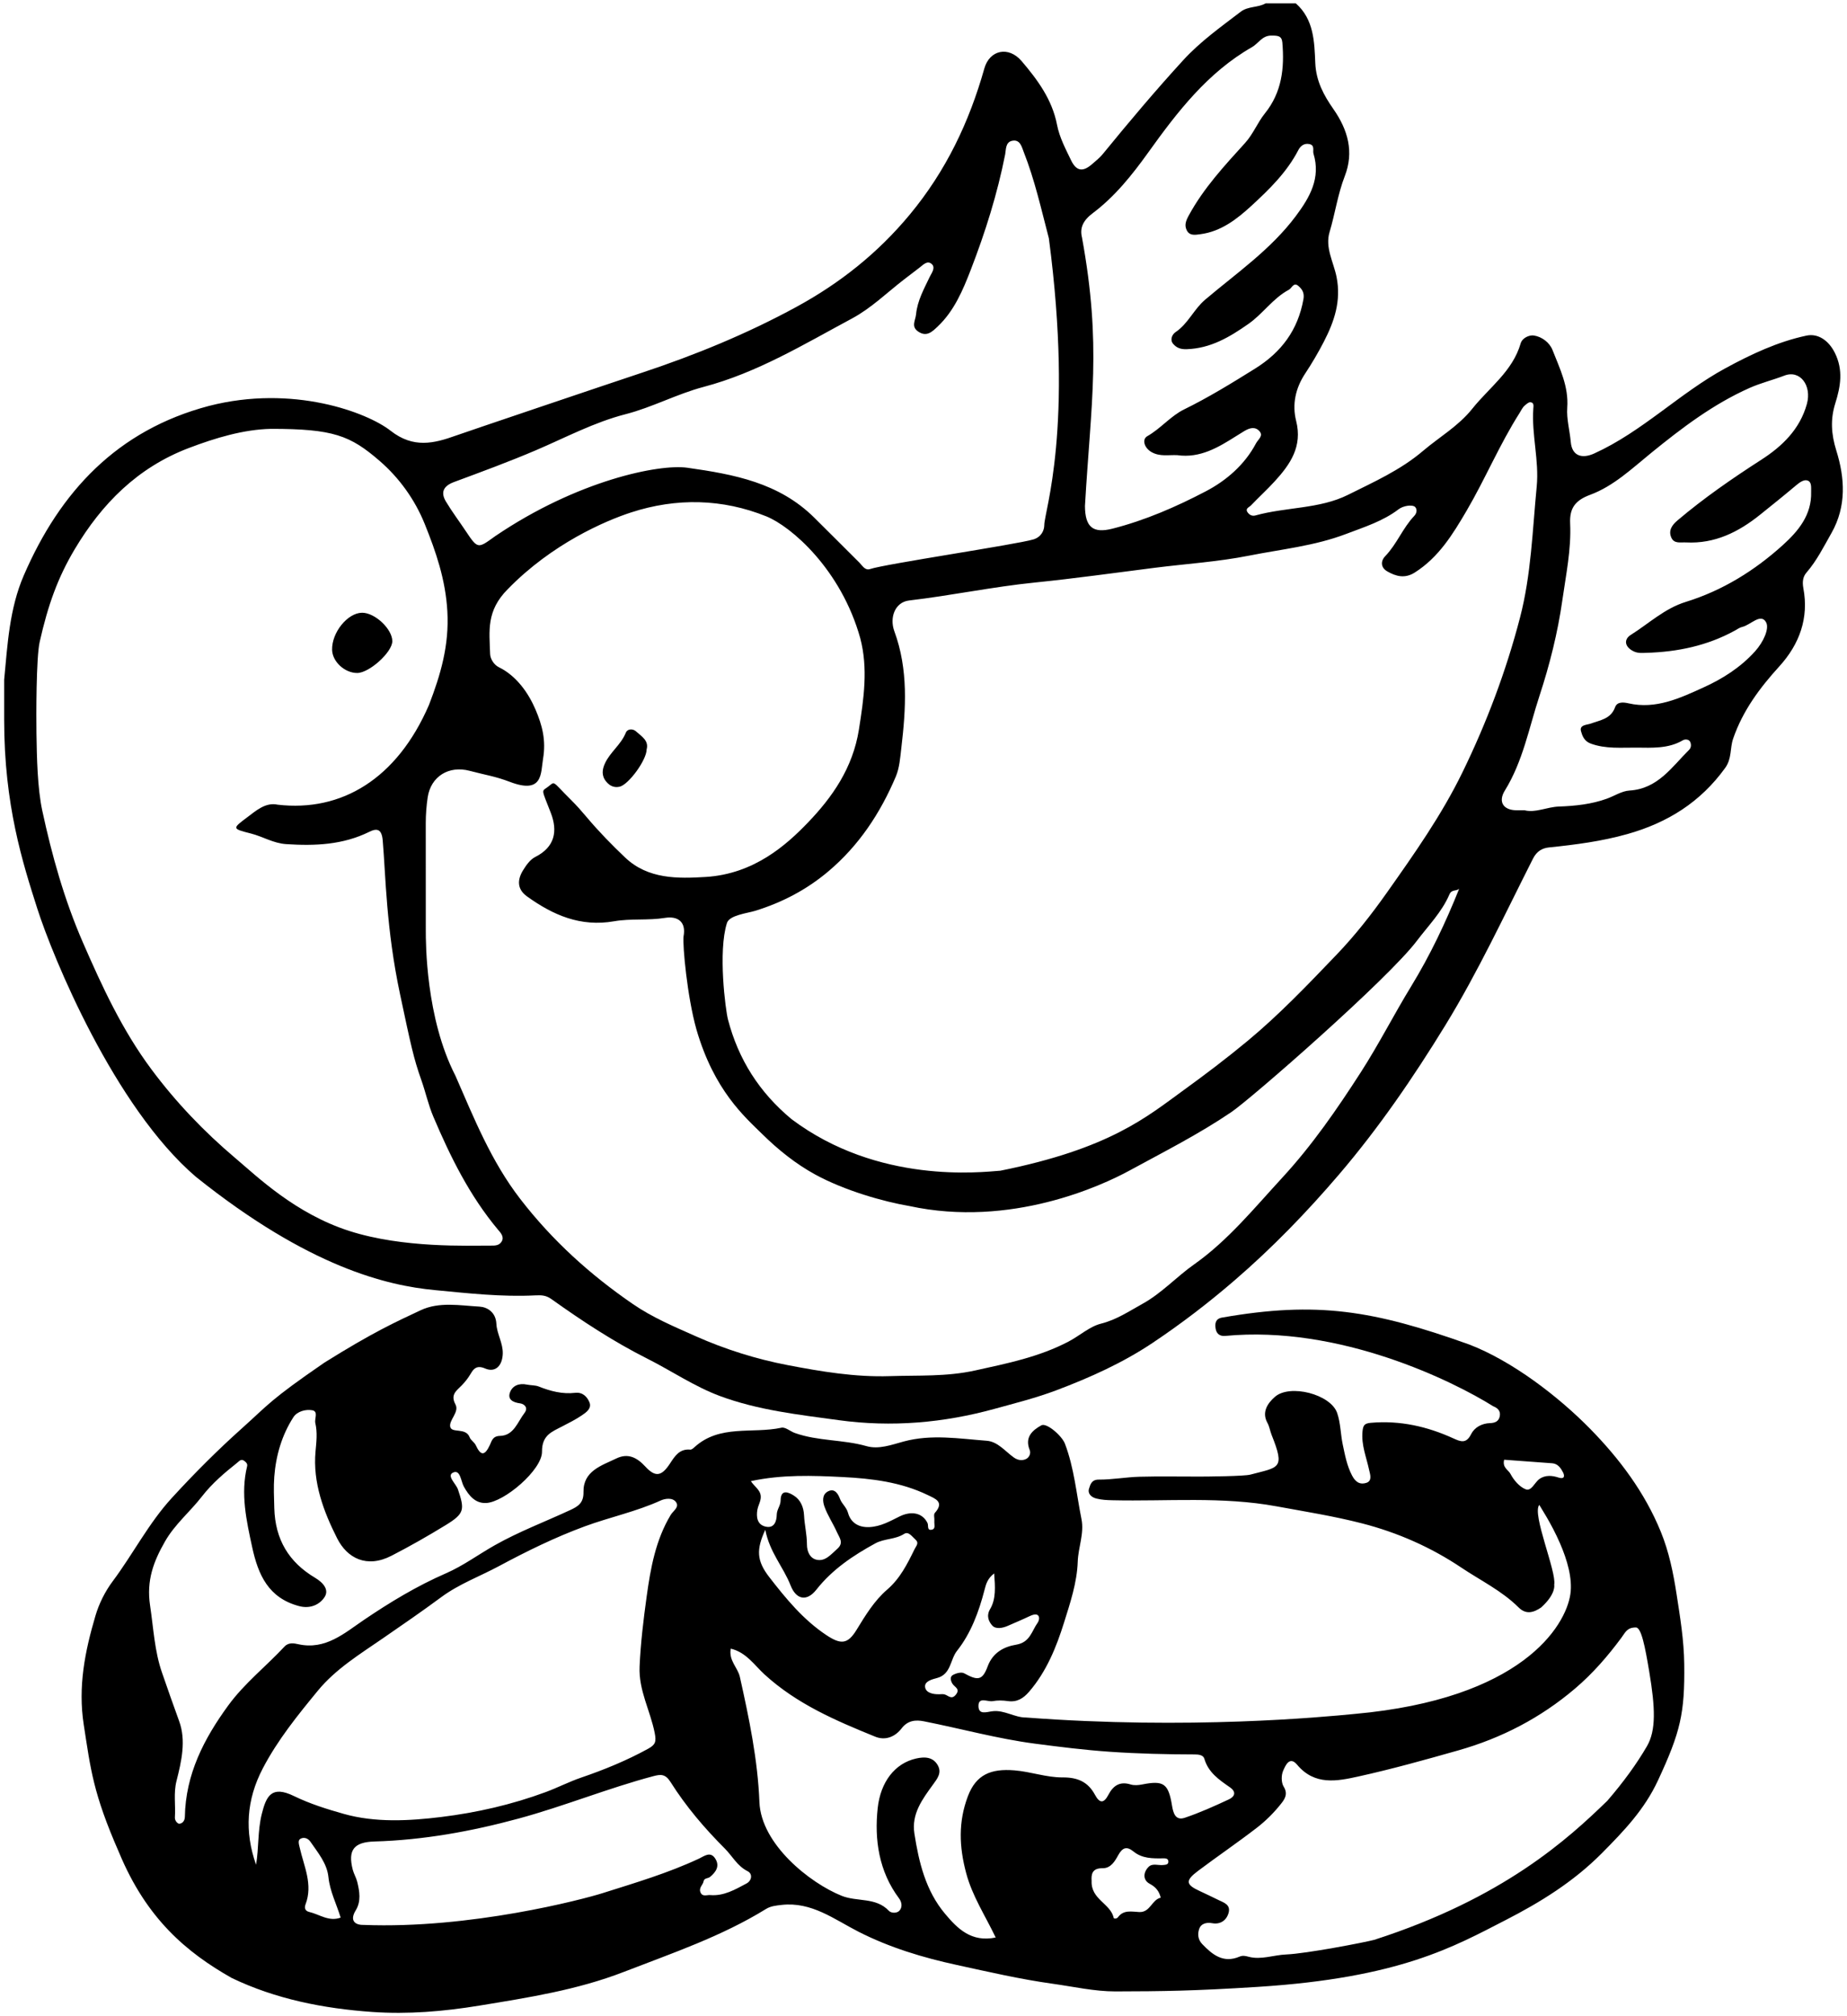 <?xml version="1.0" encoding="utf-8"?>
<!-- Generator: Adobe Illustrator 22.0.0, SVG Export Plug-In . SVG Version: 6.00 Build 0)  -->
<svg version="1.1" id="bird_10" xmlns="http://www.w3.org/2000/svg" xmlns:xlink="http://www.w3.org/1999/xlink" x="0px" y="0px"
	 width="220px" height="240px" viewBox="0 0 220 240" enable-background="new 0 0 220 240" xml:space="preserve">
<g id="bird10_2_">
	<path id="birds_2_" d="M218.733,53.652c-0.626-2.007-0.719-3.761-0.124-5.652c0.632-2.01,0.959-3.956-0.053-5.993
		c-0.737-1.483-2.005-2.349-3.384-2.057c-3.408,0.723-6.578,2.214-9.644,3.878c-5.474,2.972-9.903,7.548-15.63,10.15
		c-1.456,0.662-2.653,0.316-2.802-1.374c-0.12-1.366-0.515-2.739-0.418-4.073c0.183-2.524-0.892-4.661-1.752-6.859
		c-0.351-0.896-1.265-1.596-2.239-1.737c-0.51-0.074-1.363,0.267-1.56,0.947c-0.963,3.319-3.747,5.249-5.761,7.773
		c-1.658,2.077-3.917,3.358-5.879,5.027c-2.686,2.285-5.86,3.692-8.922,5.22c-3.394,1.694-7.385,1.441-11.026,2.455
		c-0.319,0.089-0.631,0.001-0.879-0.297c-0.436-0.524,0.128-0.668,0.34-0.891c0.927-0.972,1.924-1.878,2.83-2.869
		c1.856-2.03,3.328-4.147,2.555-7.202c-0.491-1.94-0.085-3.871,1.063-5.611c0.81-1.226,1.562-2.499,2.235-3.805
		c1.244-2.412,2.088-4.854,1.517-7.714c-0.35-1.754-1.388-3.492-0.835-5.334c0.663-2.206,0.97-4.495,1.813-6.666
		c1.113-2.865,0.393-5.488-1.358-7.99c-1.125-1.608-2.062-3.313-2.154-5.475c-0.107-2.515-0.158-5.2-2.323-7.107
		c-1.196,0-2.391,0-3.587,0c-0.923,0.535-2.082,0.319-2.977,1.004c-2.37,1.813-4.796,3.531-6.839,5.76
		c-3.317,3.62-6.474,7.37-9.578,11.169c-0.381,0.466-0.85,0.834-1.302,1.226c-1.043,0.903-1.835,0.869-2.48-0.471
		c-0.663-1.378-1.385-2.724-1.679-4.245c-0.575-2.982-2.315-5.342-4.214-7.567c-1.554-1.82-3.816-1.333-4.439,0.873
		c-1.804,6.386-4.559,12.183-8.872,17.384c-3.827,4.614-8.343,8.183-13.483,10.986c-5.87,3.201-12.07,5.741-18.42,7.848
		c-4.278,1.419-21.12,7.11-22.168,7.487c-2.608,0.936-5.067,1.552-7.783-0.578c-2.77-2.173-11.62-5.531-21.65-2.949
		C13.976,51.204,7.164,58.486,2.831,68.5c-1.712,3.958-1.933,8.202-2.335,12.409c0,0.664,0,1.329,0,1.993c0,0.93,0,1.86,0,2.79
		c0,10.153,2.21,17.03,3.949,22.471c1.832,5.73,9.176,23.618,18.886,31.919c13.49,10.795,22.811,12.946,28.422,13.483
		c4.013,0.384,8.01,0.835,12.038,0.63c0.752-0.038,1.272,0.004,1.888,0.443c3.652,2.603,7.386,5.062,11.412,7.085
		c2.899,1.457,5.613,3.321,8.659,4.453c4.551,1.691,9.357,2.219,14.152,2.875c6.325,0.865,12.517,0.319,18.576-1.352
		c2.434-0.672,4.917-1.29,7.326-2.198c4.032-1.519,7.931-3.275,11.478-5.645c3.397-2.27,6.647-4.754,9.776-7.452
		c4.504-3.882,8.569-8.08,12.421-12.582c4.761-5.565,8.885-11.593,12.683-17.785c3.897-6.354,7.059-13.164,10.436-19.829
		c0.475-0.936,1.154-1.256,1.919-1.335c3.149-0.324,6.257-0.725,9.331-1.592c4.783-1.349,8.69-3.789,11.635-7.861
		c0.821-1.135,0.561-2.347,0.954-3.492c1.147-3.337,3.18-6.056,5.501-8.605c2.421-2.66,3.525-5.765,2.866-9.293
		c-0.156-0.838-0.023-1.418,0.373-1.876c1.233-1.427,2.049-3.079,2.97-4.698C219.973,60.243,219.734,56.862,218.733,53.652z
		 M130.177,25.362c2.617-1.964,4.682-4.547,6.605-7.229c3.455-4.819,7.073-9.512,12.354-12.528c0.768-0.439,1.191-1.374,2.299-1.372
		c0.721,0.002,1.238,0.006,1.307,0.822c0.26,3.045-0.043,5.919-2.081,8.448c-0.875,1.086-1.387,2.448-2.358,3.517
		c-2.448,2.697-4.93,5.365-6.696,8.611c-0.355,0.652-0.559,1.169-0.245,1.793c0.343,0.68,1.046,0.53,1.604,0.458
		c2.474-0.319,4.375-1.804,6.107-3.396c2.13-1.957,4.218-3.997,5.581-6.633c0.227-0.439,0.662-0.838,1.306-0.703
		c0.69,0.145,0.381,0.777,0.49,1.133c0.887,2.905-0.428,5.199-2.103,7.439c-2.988,3.995-7.066,6.789-10.802,9.954
		c-1.354,1.147-2.027,2.864-3.533,3.867c-0.379,0.253-0.699,0.899-0.271,1.393c0.391,0.451,0.852,0.657,1.606,0.631
		c2.864-0.096,5.117-1.442,7.361-3.013c1.734-1.215,2.918-3.051,4.809-4.061c0.364-0.194,0.566-0.929,1.111-0.474
		c0.454,0.379,0.768,0.819,0.627,1.603c-0.659,3.668-2.612,6.296-5.774,8.265c-2.765,1.722-5.517,3.417-8.452,4.855
		c-1.588,0.779-2.774,2.271-4.375,3.182c-0.651,0.37-0.379,1.391,0.518,1.898c0.995,0.562,2.044,0.306,3.064,0.36
		c2.712,0.383,4.877-0.923,7.015-2.275c0.325-0.206,0.646-0.408,0.976-0.604c0.638-0.379,1.274-0.542,1.784,0.017
		c0.514,0.564-0.156,0.983-0.399,1.444c-1.356,2.567-3.554,4.447-5.971,5.712c-3.528,1.847-7.232,3.462-11.134,4.455
		c-2.352,0.599-3.259-0.211-3.275-2.701c0.714-12.355,2.004-19.051-0.352-31.95C128.596,27.131,128.994,26.25,130.177,25.362z
		 M54.074,57.381c3.282-1.219,6.573-2.424,9.791-3.799c3.519-1.504,6.907-3.317,10.644-4.276c3.193-0.82,6.129-2.414,9.299-3.25
		c6.385-1.684,11.952-5.076,17.677-8.146c2.283-1.224,4.148-3.061,6.188-4.637c0.613-0.474,1.23-0.947,1.851-1.415
		c0.435-0.328,0.912-0.883,1.431-0.453c0.542,0.449-0.013,1.128-0.204,1.532c-0.685,1.451-1.477,2.831-1.638,4.483
		c-0.07,0.724-0.622,1.45,0.255,2.047c1.006,0.685,1.67,0.016,2.32-0.598c1.97-1.862,3.006-4.333,3.943-6.755
		c1.726-4.464,3.169-9.035,4.099-13.754c0.099-0.502,0.022-1.406,0.78-1.589c0.999-0.241,1.192,0.723,1.425,1.313
		c1.316,3.332,2.089,6.82,2.997,10.28c2.987,22.618-0.544,32.529-0.545,34.126c0,0.646-0.355,1.442-1.311,1.725
		c-2.073,0.612-17.651,2.917-19.439,3.522c-0.606,0.205-0.912-0.405-1.275-0.765c-1.8-1.788-3.587-3.588-5.392-5.37
		c-4.191-4.138-9.514-5.134-15.1-5.924c-3.353-0.474-13.091,1.504-22.874,8.137c-2.061,1.475-2.056,1.6-3.508-0.581
		c-0.785-1.179-1.642-2.313-2.369-3.526C52.436,58.573,52.851,57.836,54.074,57.381z M59.768,147.761
		c-0.304,0.542-0.855,0.514-1.398,0.511c-2.588-0.012-10.328,0.323-16.76-1.742c-6.433-2.064-10.972-6.471-13.57-8.665
		c-3.723-3.144-7.09-6.659-10.02-10.597c-3.46-4.651-5.85-9.809-8.153-15.098c-2.212-5.079-3.685-10.35-4.833-15.678
		c-0.574-2.665-0.65-6.37-0.692-9.213c-0.03-1.997-0.04-8.989,0.384-10.868c0.987-4.378,2.149-7.642,4.179-11.043
		c3.226-5.406,7.468-9.706,13.561-12.028c3.219-1.227,6.579-2.225,9.814-2.291c7.418-0.002,9.432,0.787,12.934,3.812
		c2.326,2.01,4.194,4.586,5.378,7.516c1.339,3.314,2.477,6.622,2.693,10.387c0.233,4.062-0.812,7.579-2.191,11.154
		c-3.811,8.804-10.418,12.751-18.012,11.87c-1.442-0.319-2.58,0.711-3.611,1.482c-1.836,1.373-1.836,1.373,0.421,1.949
		c1.424,0.363,2.658,1.162,4.205,1.263c3.43,0.224,6.747,0.089,9.905-1.472c0.892-0.441,1.464-0.344,1.583,1.024
		c0.366,4.197,0.394,10.465,2.075,18.361c1.279,6.006,1.599,7.563,2.53,10.185c0.496,1.396,0.833,2.951,1.424,4.34
		c2.033,4.785,4.331,9.434,7.71,13.465C59.577,146.687,60.091,147.185,59.768,147.761z M168.079,117.42
		c-2.053,3.357-3.845,6.887-5.991,10.219c-2.836,4.402-5.803,8.699-9.352,12.546c-3.332,3.611-6.465,7.479-10.503,10.324
		c-2.118,1.493-3.868,3.437-6.155,4.696c-1.601,0.882-3.074,1.891-4.941,2.359c-1.354,0.339-2.549,1.446-3.877,2.139
		c-3.528,1.84-7.283,2.589-11.117,3.434c-3.421,0.754-6.767,0.56-10.155,0.672c-4.126,0.137-8.21-0.552-12.197-1.317
		c-3.711-0.712-7.419-1.873-10.919-3.431c-2.558-1.138-5.147-2.224-7.485-3.829c-5.098-3.501-9.585-7.551-13.409-12.5
		c-3.482-4.507-5.507-9.599-7.738-14.697c-3.528-6.841-3.523-15.828-3.523-17.288c-0.001-4.245,0.005-8.491-0.004-12.736
		c-0.002-1.039,0.081-2.099,0.229-3.093c0.374-2.511,2.536-3.815,4.988-3.166c1.996,0.528,3.035,0.645,4.81,1.321
		c3.965,1.511,3.66-1.054,3.944-2.746c0.371-2.218-0.093-3.978-0.898-5.865c-0.835-1.957-2.257-4.007-4.363-5.037
		c-0.615-0.3-1.026-1.026-1.044-1.579c-0.089-2.764-0.475-5.129,2.106-7.719c5.281-5.415,11.589-8.122,14.685-9.13
		c5.406-1.759,10.884-1.638,16.103,0.467c2.963,1.195,8.908,6.311,11.193,14.503c0.948,3.59,0.428,7.175-0.16,10.879
		c-0.73,4.596-3.192,8.073-6.077,11.073c-2.53,2.63-6.388,6.118-12.18,6.47c-3.295,0.2-6.851,0.281-9.574-2.301
		c-1.606-1.522-3.16-3.116-4.584-4.806c-0.592-0.703-1.191-1.387-1.84-2.029c-2.424-2.397-1.858-2.272-2.814-1.57
		c-0.753,0.552-0.76,0.165,0.369,3.072c0.839,2.16,0.507,4.073-1.863,5.261c-0.601,0.301-1.074,0.983-1.446,1.588
		c-0.688,1.119-0.719,2.24,0.474,3.097c3.102,2.228,6.377,3.664,10.384,2.961c1.977-0.347,4.041-0.074,6.072-0.404
		c1.412-0.229,2.54,0.391,2.191,2.216c-0.12,1.085,0.433,7.159,1.537,11.071c2.116,7.277,5.741,10.387,7.859,12.471
		c1.869,1.838,3.971,3.53,6.3,4.8c3.499,1.908,8.142,3.226,11.205,3.744c12.084,2.614,22.946-2.439,26.21-4.218
		c4.087-2.227,8.262-4.333,12.151-6.972c2.346-1.592,18.634-15.805,22.087-20.379c1.342-1.778,2.978-3.423,3.874-5.516
		c0.277-0.647,0.811-0.356,1.165-0.68C172.18,109.847,170.353,113.702,168.079,117.42z M165.203,106.244
		c-1.846,2.612-3.81,5.113-5.992,7.388c-3.399,3.544-6.794,7.11-10.593,10.262c-2.47,2.049-5.042,4-7.618,5.864
		c-4.394,3.181-8.771,6.966-21.84,9.597c-2.303,0.17-14.537,1.635-24.89-6.144c-3.836-3.191-6.323-7.113-7.56-11.855
		c-0.291-1.115-1.204-8.103-0.12-11.493c0.297-0.928,2.424-1.154,3.364-1.444c3.207-0.99,6.114-2.507,8.694-4.679
		c3.658-3.08,6.208-6.943,8.05-11.292c0.444-1.048,0.523-2.238,0.66-3.404c0.554-4.695,0.846-9.342-0.83-13.901
		c-0.599-1.63,0.072-3.467,1.759-3.664c5.015-0.587,9.954-1.629,14.996-2.139c4.747-0.481,9.514-1.152,14.261-1.753
		c3.728-0.472,7.541-0.713,11.201-1.439c3.917-0.777,7.841-1.157,11.616-2.597c2.152-0.82,4.361-1.506,6.231-2.932
		c0.292-0.223,0.691-0.355,1.059-0.412c0.303-0.047,0.761-0.032,0.92,0.154c0.25,0.292,0.189,0.73-0.122,1.057
		c-1.364,1.433-2.064,3.343-3.443,4.775c-0.596,0.619-0.531,1.382,0.23,1.82c1.03,0.594,2.096,0.887,3.274,0.142
		c2.852-1.803,4.538-4.559,6.178-7.356c2.227-3.8,3.927-7.887,6.296-11.614c0.207-0.325,0.354-0.688,0.658-0.936
		c0.193-0.158,0.436-0.385,0.642-0.37c0.465,0.033,0.371,0.471,0.351,0.767c-0.213,3.105,0.706,6.159,0.405,9.265
		c-0.506,5.223-0.655,10.489-1.989,15.609c-1.662,6.38-3.972,12.506-6.865,18.434C171.698,97.05,168.461,101.633,165.203,106.244z
		 M215.728,58.559c0.079,2.738-1.531,4.657-3.351,6.306c-3.37,3.053-7.206,5.433-11.583,6.785c-2.525,0.781-4.4,2.578-6.554,3.93
		c-0.82,0.515-0.763,1.398,0.318,1.939c0.525,0.263,1.032,0.206,1.543,0.191c3.714-0.107,7.273-0.847,10.561-2.658
		c0.281-0.155,0.557-0.359,0.86-0.427c0.997-0.224,2.218-1.704,2.845-0.54c0.401,0.744-0.321,2.339-1.317,3.444
		c-1.75,1.943-3.917,3.293-6.143,4.302c-2.758,1.25-5.664,2.639-8.939,1.889c-0.544-0.124-1.339-0.23-1.587,0.455
		c-0.51,1.407-1.747,1.533-2.883,1.952c-0.45,0.166-1.396,0.136-1.183,0.909c0.144,0.522,0.37,1.182,1.14,1.469
		c1.799,0.67,3.698,0.473,5.493,0.489c1.797,0.016,3.781,0.143,5.501-0.874c0.24-0.142,0.716-0.149,0.876,0.198
		c0.128,0.278,0.134,0.673-0.129,0.934c-2.068,2.05-3.729,4.648-7.111,4.852c-0.911,0.055-1.786,0.642-2.684,0.967
		c-1.843,0.667-3.787,0.867-5.708,0.936c-1.448,0.052-2.81,0.78-4.098,0.444c-0.448,0-0.714,0.003-0.979,0
		c-1.553-0.017-2.201-1.008-1.369-2.351c2.153-3.476,2.877-7.474,4.121-11.262c1.216-3.7,2.179-7.535,2.726-11.386
		c0.428-3.015,1.071-6.052,0.929-9.14c-0.082-1.77,0.557-2.738,2.379-3.411c2.791-1.03,4.998-3.14,7.297-5.008
		c3.645-2.963,7.373-5.794,11.702-7.717c1.339-0.595,2.77-0.937,4.14-1.466c1.867-0.721,3.29,1.181,2.679,3.383
		c-0.833,3.003-2.935,5.029-5.423,6.63c-3.465,2.23-6.844,4.561-9.989,7.226c-0.652,0.553-1.104,1.194-0.735,2.042
		c0.333,0.766,1.109,0.542,1.754,0.576c3.423,0.18,6.249-1.231,8.827-3.302c1.429-1.148,2.861-2.294,4.262-3.475
		c0.409-0.345,0.913-0.718,1.337-0.604C215.834,57.347,215.713,58.032,215.728,58.559z"/>
	<path id="rings_2_" d="M161.349,204.02c-3.856,0.374-19.754,1.892-39.132,0.426c-1.349,0.01-2.58-0.905-3.96-0.752
		c-0.738,0.082-1.698,0.483-1.71-0.613c-0.013-1.147,1.098-0.474,1.697-0.585c0.578-0.108,1.201-0.092,1.787-0.008
		c1.109,0.159,1.858-0.314,2.553-1.119c2.061-2.389,3.24-5.298,4.144-8.188c0.732-2.34,1.557-4.767,1.643-7.289
		c0.058-1.701,0.789-3.358,0.446-5.063c-0.603-3.001-0.867-6.077-1.969-8.973c-0.366-0.962-2.194-2.531-2.811-2.191
		c-1.109,0.611-1.991,1.442-1.39,2.931c0.188,0.465-0.114,0.926-0.426,1.076c-0.446,0.215-0.962,0.177-1.47-0.185
		c-1.031-0.735-1.906-1.887-3.228-1.986c-3.292-0.248-6.586-0.805-9.895,0.092c-1.425,0.386-2.952,0.965-4.415,0.548
		c-2.805-0.799-5.78-0.581-8.536-1.564c-0.546-0.195-1.132-0.729-1.595-0.629c-3.459,0.75-7.36-0.427-10.366,2.323
		c-0.14,0.128-0.339,0.299-0.496,0.285c-1.281-0.116-1.829,0.761-2.42,1.662c-1,1.523-1.739,1.651-2.932,0.356
		c-1.002-1.087-2.07-1.63-3.454-0.965c-1.779,0.855-3.96,1.489-3.913,3.999c0.024,1.297-0.645,1.707-1.565,2.135
		c-3.002,1.396-6.097,2.556-9.008,4.199c-1.943,1.097-3.766,2.449-5.799,3.334c-3.481,1.515-6.675,3.447-9.81,5.571
		c-2.296,1.556-4.541,3.577-7.757,2.88c-0.512-0.111-1.172-0.263-1.674,0.274c-2.203,2.362-4.774,4.372-6.696,7.003
		c-2.899,3.966-5.09,8.209-5.173,13.272c-0.008,0.459-0.287,0.796-0.668,0.812c-0.195,0.008-0.546-0.36-0.519-0.75
		c0.098-1.444-0.177-2.893,0.191-4.339c0.598-2.349,1.162-4.821,0.316-7.121c-0.703-1.912-1.372-3.853-2.042-5.773
		c-0.891-2.552-1.016-5.306-1.42-7.98c-0.453-2.999,0.413-5.251,1.779-7.64c1.171-2.048,2.982-3.529,4.394-5.35
		c1.211-1.56,2.676-2.8,4.196-4.01c0.256-0.204,0.467-0.498,0.838-0.235c0.219,0.155,0.423,0.348,0.35,0.646
		c-0.8,3.272-0.081,6.479,0.603,9.631c0.716,3.297,1.934,6.056,5.603,7.021c1.337,0.352,2.459-0.199,3.028-1.091
		c0.531-0.833-0.11-1.671-1.144-2.287c-3.098-1.843-4.754-4.529-4.853-8.309c-0.032-1.226-0.094-2.502-0.002-3.711
		c0.191-2.514,0.896-4.948,2.276-7.089c0.451-0.699,1.459-0.967,2.244-0.83c0.764,0.134,0.247,1,0.37,1.527
		c0.261,1.114,0.131,2.227,0.026,3.357c-0.348,3.736,0.973,7.197,2.572,10.362c1.196,2.367,3.523,3.589,6.467,2.078
		c2.202-1.131,4.358-2.363,6.47-3.655c2.254-1.378,2.259-1.845,1.455-4.239c-0.227-0.674-1.382-1.628-0.592-2.006
		c0.877-0.421,0.94,1.027,1.286,1.654c0.608,1.101,1.369,2.015,2.645,1.965c2.163-0.085,6.685-3.946,6.67-6.101
		c-0.014-1.988,1.164-2.368,2.405-3.018c0.792-0.414,1.601-0.812,2.337-1.313c0.528-0.359,1.224-0.83,0.898-1.586
		c-0.278-0.645-0.805-1.199-1.692-1.098c-1.52,0.175-2.94-0.195-4.349-0.757c-0.391-0.156-0.959-0.131-1.375-0.22
		c-0.994-0.212-1.733,0.148-2.024,0.891c-0.336,0.858,0.307,1.227,1.198,1.341c0.443,0.056,1.027,0.479,0.506,1.158
		c-0.825,1.075-1.262,2.681-2.918,2.715c-0.878,0.018-0.987,0.638-1.182,1.056c-0.605,1.291-1.072,1.392-1.698,0.042
		c-0.161-0.347-0.592-0.579-0.722-0.929c-0.442-1.189-2.095-0.475-2.307-1.217c-0.227-0.793,1.111-1.772,0.617-2.694
		c-0.637-1.19,0.135-1.64,0.744-2.269c0.407-0.42,0.757-0.861,1.062-1.379c0.324-0.551,0.691-1.081,1.717-0.638
		c1.229,0.53,2.065-0.325,2.11-1.758c0.04-1.256-0.702-2.36-0.761-3.564c-0.068-1.384-1.097-1.987-2.006-2.039
		c-2.337-0.133-4.802-0.604-7.011,0.43c-2.955,1.384-5.695,2.628-11.465,6.235c-6.538,4.489-6.675,5.005-9.817,7.815
		c-2.952,2.64-5.704,5.4-8.363,8.3c-2.764,3.015-4.615,6.673-7.046,9.924c-0.901,1.205-1.619,2.646-2.045,4.089
		c-1.25,4.227-2.102,8.447-1.393,12.993c0.822,5.268,1.087,8.1,4.208,15.204c3.272,7.893,8.058,11.89,13.399,14.917
		c5.249,2.523,10.958,3.647,16.747,4.052c4.256,0.298,8.523-0.059,12.746-0.752c5.826-0.955,11.667-1.861,17.21-4.008
		c5.768-2.235,11.649-4.224,16.96-7.502c0.549-0.339,1.188-0.404,1.851-0.479c3.567-0.402,6.263,1.713,9.133,3.177
		c3.741,1.908,7.708,3.098,11.75,3.975c3.771,0.819,7.533,1.693,11.384,2.229c2.485,0.346,5.026,0.921,7.486,0.916
		c5.636-0.012,9.334-0.058,16.942-0.539c16.972-1.074,23.412-4.809,29.55-7.956c4.122-2.113,8.084-4.557,11.466-7.966
		c2.623-2.645,5.056-5.18,6.665-8.633c2.713-5.821,3.207-8.039,3.138-13.851c-0.034-2.887-0.49-5.589-0.912-8.337
		c-0.385-2.502-0.898-5.032-1.875-7.425c-1.915-4.692-4.92-8.69-8.396-12.238c-3.782-3.86-9.313-8.109-14.47-10.077
		c-11.36-4.051-18.073-5.168-29.401-3.188c-0.78,0.136-0.865,0.698-0.761,1.322c0.101,0.606,0.505,0.911,1.12,0.861
		c13.661-1.308,27.192,5.4,31.935,8.368c0.567,0.223,0.904,0.575,0.789,1.186c-0.115,0.61-0.557,0.806-1.164,0.825
		c-0.976,0.031-1.848,0.504-2.258,1.327c-0.575,1.153-1.245,0.883-2.103,0.491c-3.116-1.422-6.359-2.155-9.817-1.856
		c-0.78,0.067-0.938,0.293-1.009,1.036c-0.155,1.62,0.465,3.057,0.787,4.571c0.1,0.468,0.424,1.305-0.336,1.544
		c-0.712,0.224-1.253-0.029-1.695-0.874c-0.617-1.181-0.838-2.421-1.104-3.665c-0.269-1.256-0.256-2.597-0.675-3.792
		c-0.778-2.221-5.626-3.47-7.41-1.91c-0.856,0.748-1.598,1.813-0.898,3.086c0.257,0.467,0.317,0.976,0.506,1.448
		c1.635,4.08,0.891,3.814-2.532,4.724c-0.743,0.197-5.18,0.232-6.023,0.234c-2.391,0.007-4.783-0.046-7.173,0.019
		c-1.625,0.044-3.246,0.351-4.867,0.341c-0.883-0.005-1.004,0.635-1.151,1.068c-0.204,0.603,0.29,1.044,0.87,1.186
		c0.681,0.166,1.24,0.188,1.924,0.204c6.51,0.149,13.035-0.471,19.528,0.722c3.411,0.627,6.835,1.166,10.196,2.031
		c4.234,1.09,8.194,2.834,11.82,5.263c2.299,1.54,4.83,2.758,6.822,4.739c0.91,0.905,1.824,0.601,2.698,0.002
		c1.801-1.632,1.547-2.7,1.547-2.7c0.311-1.519-2.688-8.444-1.774-9.501c0.106,0.217,1.424,2.166,2.47,4.578
		c0.839,1.935,1.505,4.168,1.23,6.046C186.487,193.596,181.217,202.24,161.349,204.02z M185.605,175.872
		c-0.689-0.222-1.528-0.333-2.253,0.19c-0.57,0.412-0.94,1.491-1.636,1.213c-0.74-0.296-1.411-1.087-1.798-1.826
		c-0.256-0.489-0.994-0.747-0.754-1.689c1.88,0.137,3.804,0.272,5.727,0.421c0.678,0.052,1.028,0.588,1.289,1.092
		C186.311,175.526,186.501,176.16,185.605,175.872z M113.991,196.51c1.647-2.072,2.598-4.634,3.272-7.235
		c0.178-0.687,0.338-1.357,1.156-1.981c0.116,1.605,0.231,3.031-0.484,4.243c-0.491,0.832-0.145,1.503,0.245,1.95
		c0.415,0.476,1.234,0.323,1.858,0.049c0.874-0.384,1.767-0.757,2.615-1.161c1.296-0.618,1.227,0.397,0.945,0.786
		c-0.699,0.963-0.893,2.338-2.552,2.614c-1.411,0.234-2.777,0.893-3.405,2.588c-0.63,1.699-1.189,1.701-2.807,0.815
		c-0.325-0.178-0.968-0.004-1.347,0.213c-0.378,0.217-0.247,0.714-0.022,1.057c0.259,0.394,0.945,0.593,0.385,1.282
		c-0.526,0.648-0.913,0.066-1.365-0.04c-0.189-0.044-0.397-0.019-0.596-0.014c-0.736,0.021-1.607-0.157-1.7-0.855
		c-0.095-0.713,0.896-0.933,1.446-1.084C113.301,199.279,113.166,197.547,113.991,196.51z M100.384,175.822
		c3.453,0.175,6.929,0.596,10.122,2.143c0.896,0.434,2.022,0.81,0.843,2.13c-0.169,0.189-0.022,0.644-0.056,0.973
		c-0.038,0.361,0.196,0.912-0.293,1.018c-0.625,0.136-0.376-0.493-0.526-0.797c-0.606-1.226-1.937-1.464-3.338-0.771
		c-1.135,0.561-2.234,1.2-3.592,1.261c-1.349,0.061-2.232-0.586-2.533-1.691c-0.188-0.689-0.722-1.046-0.954-1.659
		c-0.177-0.467-0.572-1.354-1.441-0.897c-0.74,0.389-0.613,1.241-0.42,1.788c0.381,1.08,1.051,2.054,1.515,3.11
		c0.263,0.598,0.833,1.218,0.029,1.926c-0.739,0.652-1.428,1.542-2.47,1.311c-0.762-0.169-1.157-0.911-1.155-1.854
		c0.001-1.147-0.287-2.291-0.344-3.441c-0.049-0.993-0.425-1.84-1.2-2.334c-0.549-0.35-1.582-0.894-1.592,0.585
		c-0.004,0.613-0.448,1.045-0.459,1.681c-0.013,0.743-0.274,1.676-1.351,1.413c-1.008-0.246-1.099-1.175-0.954-2.019
		c0.073-0.423,0.314-0.814,0.385-1.284c0.149-0.977-0.672-1.355-1.163-2.107C93.141,175.512,96.781,175.639,100.384,175.822z
		 M108.933,184.411c-0.863,1.763-1.715,3.48-3.27,4.819c-1.524,1.312-2.587,3.067-3.634,4.778c-1.052,1.717-1.86,1.785-3.6,0.628
		c-2.765-1.839-4.816-4.348-6.799-6.903c-1.521-1.96-1.554-3.294-0.474-5.634c0.516,2.692,2.163,4.439,3.006,6.609
		c0.668,1.72,1.94,1.964,3.074,0.524c1.901-2.415,4.379-4.07,7.027-5.517c1.067-0.583,2.363-0.444,3.432-1.127
		c0.518-0.331,0.923,0.298,1.315,0.643C109.52,183.681,109.136,183.996,108.933,184.411z M36.834,227.591
		c-0.594-0.139-0.559-0.595-0.445-0.892c0.913-2.374-0.186-4.533-0.686-6.748c-0.092-0.407-0.252-0.867,0.069-1.06
		c0.391-0.235,0.896-0.107,1.206,0.345c0.899,1.309,1.975,2.577,2.142,4.199c0.175,1.702,0.948,3.168,1.455,4.829
		C39.177,228.78,38.067,227.88,36.834,227.591z M35.015,213.795c-2.664-1.296-3.301-0.023-3.842,2.166
		c-0.489,1.979-0.334,4.007-0.673,6.009c-1.395-3.947-1.15-7.732,0.8-11.464c1.774-3.396,4.166-6.34,6.564-9.258
		c2.122-2.582,5.011-4.346,7.752-6.236c2.331-1.608,4.668-3.211,6.944-4.895c2.119-1.567,4.585-2.465,6.876-3.694
		c3.301-1.771,6.671-3.425,10.204-4.727c2.994-1.103,6.138-1.755,9.06-3.086c0.482-0.22,1.425-0.391,1.832,0.211
		c0.405,0.599-0.344,1.014-0.64,1.505c-1.794,2.979-2.398,6.323-2.864,9.696c-0.383,2.775-0.722,5.55-0.845,8.361
		c-0.123,2.819,1.268,5.23,1.794,7.867c0.22,1.103,0.092,1.438-0.812,1.933c-2.537,1.389-5.204,2.481-7.921,3.408
		c-1.448,0.494-2.799,1.196-4.227,1.725c-4.049,1.501-8.259,2.456-12.461,2.971c-3.809,0.467-7.847,0.693-11.613-0.371
		C38.968,215.359,36.932,214.728,35.015,213.795z M88.928,224.197c-1.352,0.719-2.71,1.524-4.341,1.385
		c-0.406-0.035-0.943,0.257-1.169-0.373c-0.185-0.518,0.309-0.828,0.388-1.268c0.074-0.411,0.523-0.316,0.762-0.514
		c0.724-0.598,1.201-1.311,0.612-2.211c-0.576-0.88-1.312-0.26-1.904,0.018c-3.711,1.74-7.612,2.887-11.509,4.121
		c-2.297,0.728-15.746,4.279-28.47,3.778c-1.046,0.022-1.657-0.544-0.93-1.726c0.664-1.079,0.464-2.262,0.181-3.41
		c-0.121-0.49-0.403-0.941-0.53-1.43c-0.614-2.364,0.152-3.292,2.576-3.363c5.839-0.172,11.527-1.198,17.174-2.729
		c5.424-1.471,10.625-3.605,16.049-5.047c0.909-0.242,1.444-0.267,2.062,0.713c1.82,2.883,4.032,5.479,6.449,7.895
		c0.9,0.9,1.479,2.08,2.716,2.702C89.683,223.055,89.54,223.871,88.928,224.197z M138.514,222.007
		c-0.577,0.055-1.253-0.245-1.714,0.228c-0.659,0.675-0.667,1.574,0.141,2.002c0.76,0.403,1.127,0.904,1.316,1.655
		c-1.067,0.235-1.24,1.761-2.548,1.71c-0.882-0.034-1.876-0.307-2.545,0.618c-0.149,0.206-0.485,0.177-0.503,0.093
		c-0.367-1.728-2.737-2.204-2.637-4.415c-0.048-0.732,0.015-1.527,1.296-1.512c0.997,0.012,1.474-0.832,1.869-1.546
		c0.505-0.914,1.01-1.108,1.83-0.441c1.033,0.84,2.271,0.831,3.508,0.81c0.26-0.005,0.586,0,0.631,0.301
		C139.228,221.973,138.854,221.974,138.514,222.007z M141.119,216.381c-1.127,0.379-1.378-0.596-1.521-1.469
		c-0.429-2.613-0.998-3.003-3.545-2.499c-0.448,0.089-0.963,0.133-1.385,0.001c-1.29-0.403-2.08,0.153-2.64,1.224
		c-0.545,1.043-1.044,1.047-1.603,0.009c-0.826-1.536-2.06-2.084-3.859-2.071c-1.916,0.014-3.783-0.684-5.746-0.841
		c-2.783-0.222-4.555,0.491-5.537,3.093c-1.144,3.034-1.047,5.987-0.195,9.159c0.734,2.733,2.238,4.993,3.51,7.645
		c-2.914,0.607-4.559-1.071-6.032-2.824c-2.301-2.74-3.12-6.119-3.652-9.564c-0.359-2.325,0.95-4.073,2.204-5.795
		c0.539-0.74,1.101-1.433,0.565-2.348c-0.584-0.997-1.597-0.991-2.553-0.777c-2.548,0.57-4.248,2.802-4.585,5.9
		c-0.406,3.738,0.133,7.534,2.542,10.749c0.336,0.448,0.415,1.042,0.06,1.451c-0.311,0.358-1.001,0.321-1.275,0.029
		c-1.544-1.641-3.771-1.044-5.615-1.782c-3.772-1.511-9.605-6.129-9.802-11.17c-0.195-5.001-1.23-9.985-2.331-14.901
		c-0.245-1.096-1.344-1.934-1.084-3.35c1.828,0.418,2.844,1.991,4.028,3.072c3.851,3.518,8.483,5.496,13.181,7.405
		c1.222,0.497,2.38,0.006,3.141-0.987c0.742-0.969,1.697-1.034,2.657-0.844c4.407,0.872,8.766,2.076,13.208,2.659
		c2.958,0.388,5.947,0.761,8.948,0.968c3.359,0.231,6.709,0.311,10.068,0.317c0.501,0.001,1.049,0.058,1.182,0.516
		c0.475,1.645,1.77,2.509,3.045,3.398c0.839,0.584,0.524,1.133-0.12,1.434C144.658,214.991,142.916,215.776,141.119,216.381z
		 M196.168,207.868c-1.205,2.071-2.766,4.233-4.712,6.485c-4.63,4.493-12.341,11.594-27.775,16.559
		c-1.182,0.314-8.12,1.645-10.47,1.739c-1.501,0.06-2.993,0.666-4.468,0.278c-0.399-0.105-0.707-0.185-1.097-0.02
		c-1.922,0.814-3.207-0.198-4.452-1.499c-0.565-0.59-0.535-1.287-0.346-1.832c0.189-0.544,0.785-0.792,1.549-0.648
		c0.898,0.169,1.682-0.284,1.944-1.234c0.264-0.96-0.534-1.205-1.18-1.515c-0.75-0.36-1.495-0.731-2.252-1.076
		c-1.678-0.766-1.752-1.243-0.214-2.398c2.315-1.739,4.714-3.367,7.006-5.135c1.042-0.803,2.003-1.755,2.824-2.781
		c0.414-0.517,0.964-1.183,0.38-2.111c-0.302-0.48-0.304-1.373-0.062-1.908c0.241-0.533,0.737-1.811,1.655-0.712
		c2.094,2.506,4.766,1.964,7.313,1.402c3.99-0.88,7.935-1.982,11.868-3.097c5.16-1.463,9.806-3.859,13.939-7.376
		c2.127-1.81,3.888-3.851,5.518-6.051c0.466-0.63,0.659-1.213,1.716-1.213c0.657,0,1.1,2.319,1.592,5.258
		C197.168,203.294,197.271,205.974,196.168,207.868z"/>
	<path id="eye2_2_" d="M73.786,93.651c1.056-0.213,3.227-3.157,3.236-4.441c0.29-1.053-0.616-1.564-1.276-2.159
		c-0.371-0.333-1.013-0.311-1.203,0.166c-0.565,1.415-1.863,2.305-2.484,3.65c-0.333,0.722-0.444,1.471,0.162,2.191
		C72.657,93.576,73.162,93.776,73.786,93.651z"/>
	<path id="eye1_2_" d="M42.544,80.11c1.438,0,4.18-2.476,4.186-3.78c0.006-1.446-2.07-3.402-3.601-3.391
		c-1.73,0.012-3.627,2.36-3.572,4.421C39.594,78.762,41.058,80.11,42.544,80.11z"/>
</g>
</svg>
